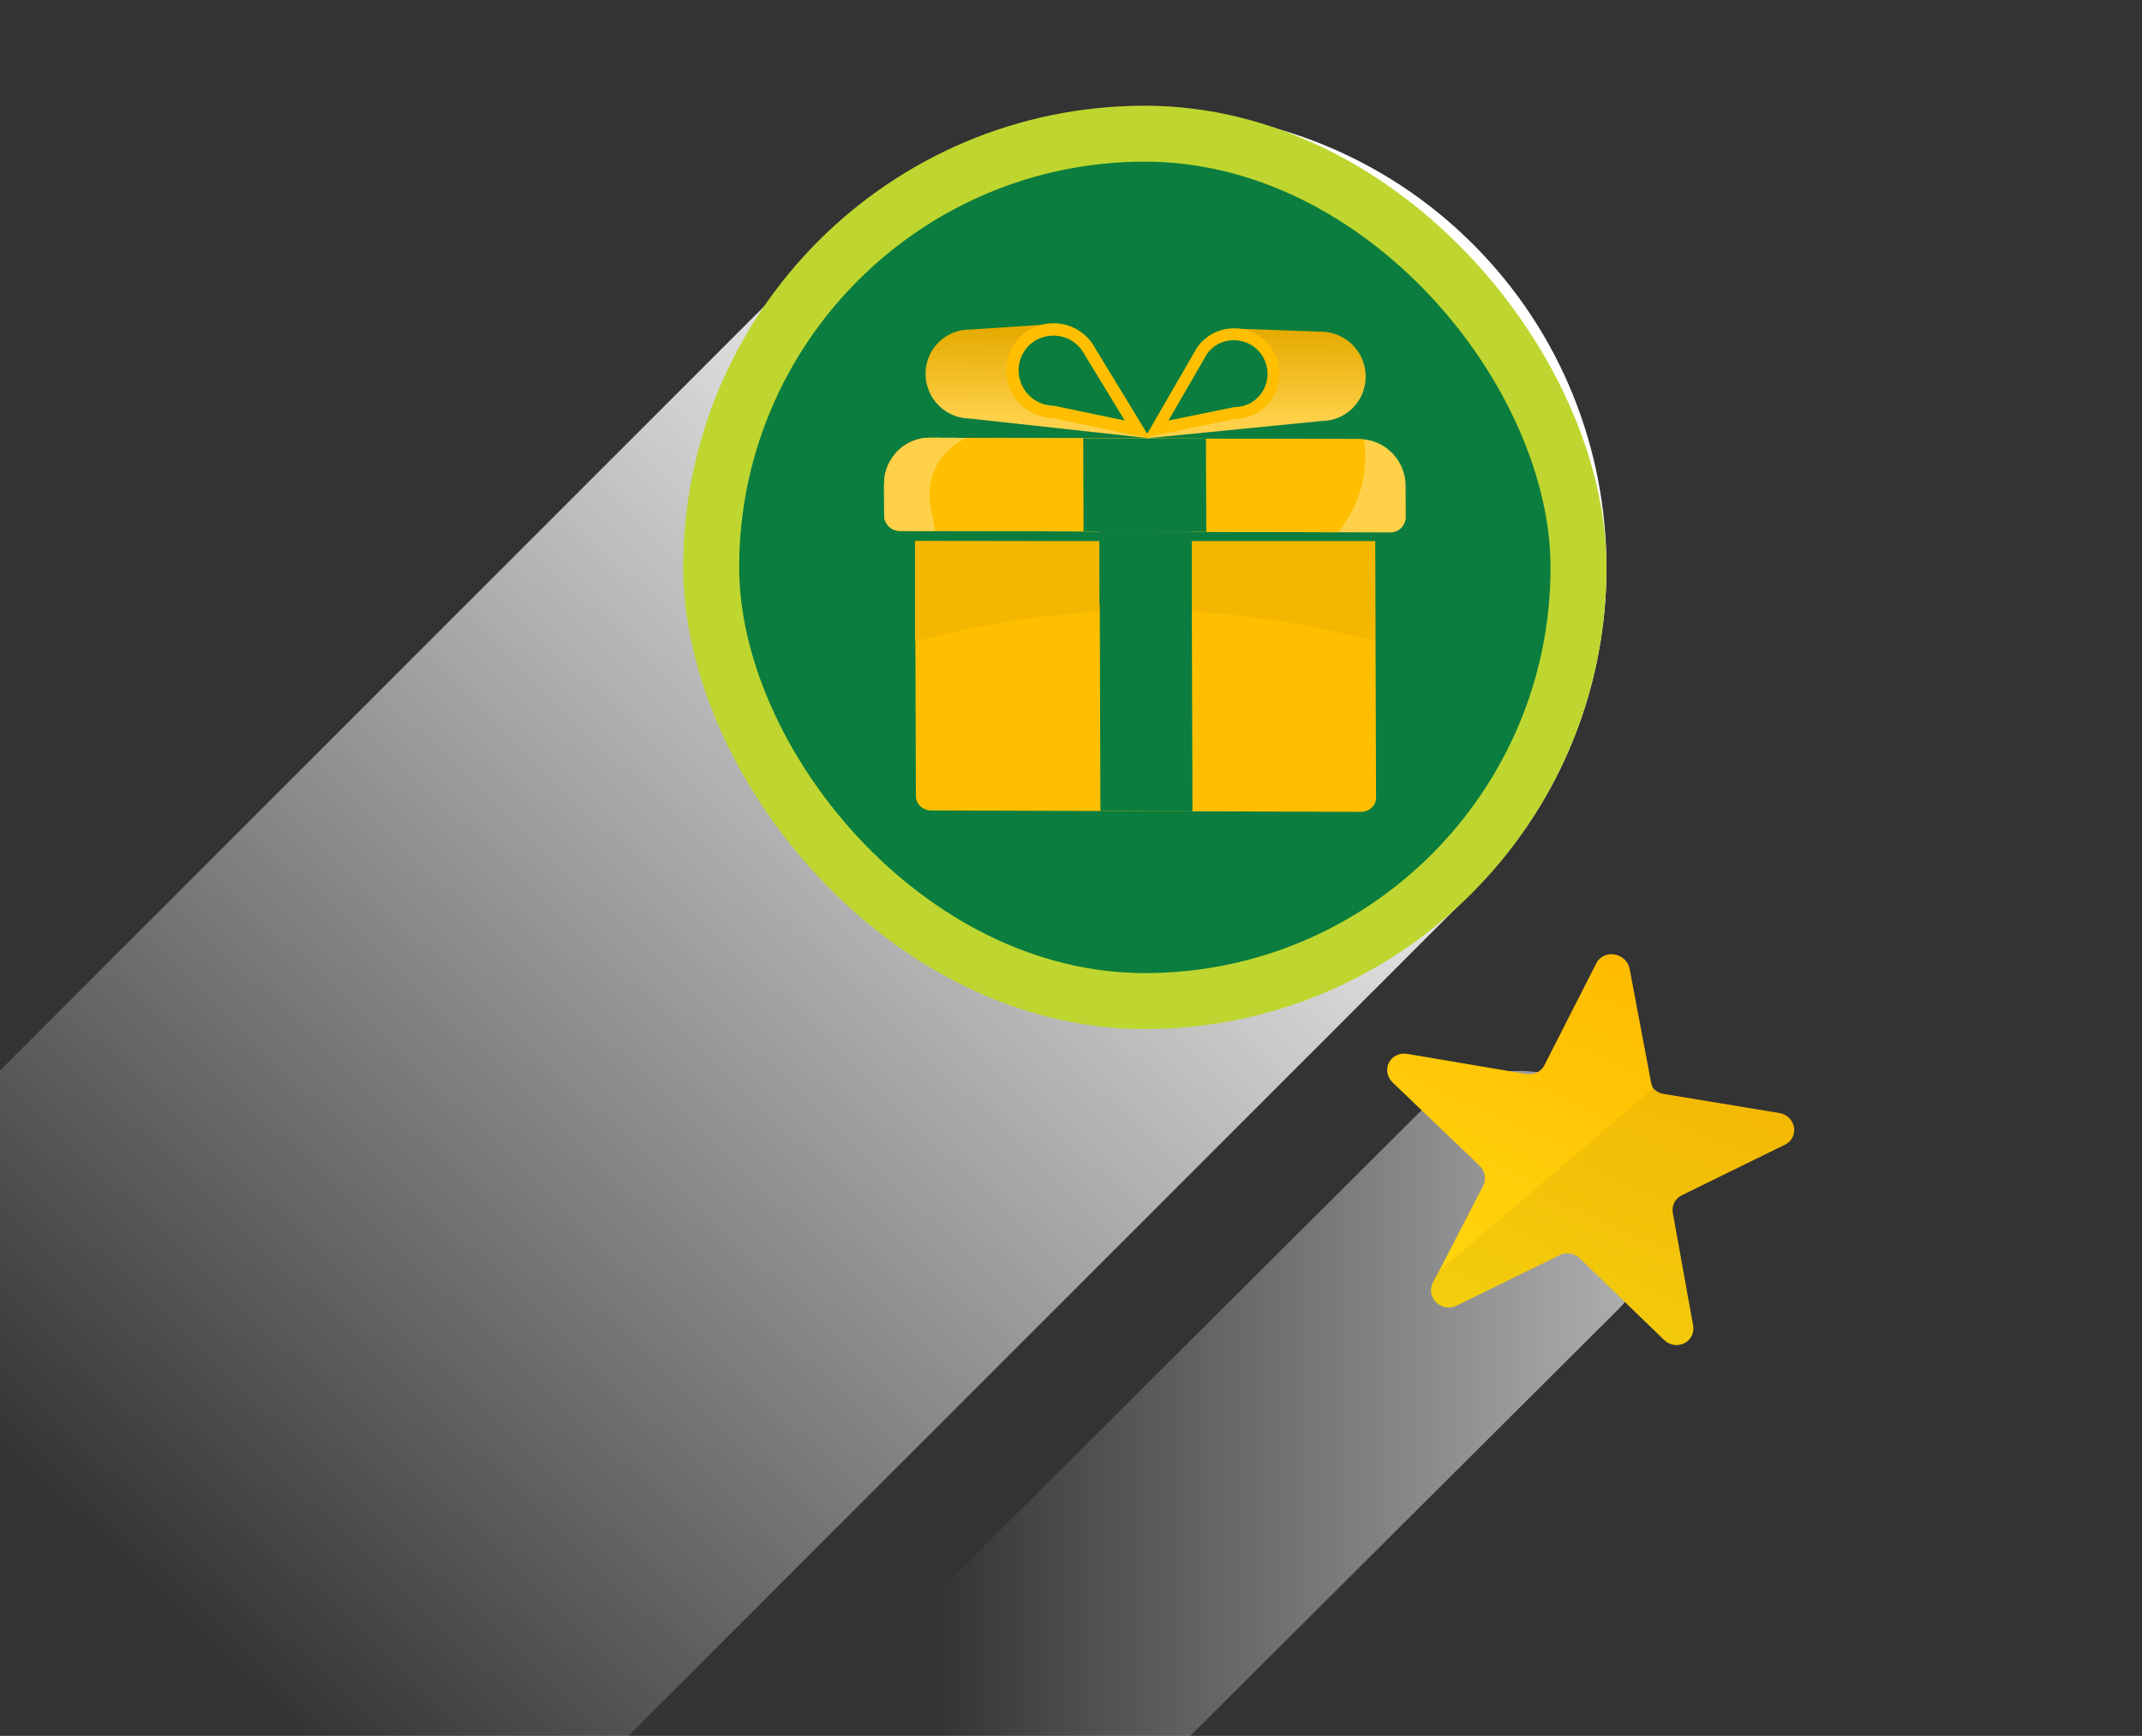 <svg width="116" height="94" viewBox="0 0 116 94" fill="none" xmlns="http://www.w3.org/2000/svg">
<rect x="0" y="0" width="116" height="94" fill="#333333" stroke="none"/>
<g clip-path="url(#clip0_5930_10917)">
<path d="M79.774 48.256L34.256 93.774C24.621 103.409 8.861 103.409 -0.774 93.774C-10.409 84.139 -10.409 68.379 -0.774 58.744L44.744 13.226C54.379 3.591 70.139 3.591 79.774 13.226C89.409 22.861 89.409 38.621 79.774 48.256Z" fill="url(#paint0_linear_5930_10917)"/>
<path opacity="0.9" d="M76.892 60.211L40.184 96.79C37.218 99.746 37.217 104.537 40.182 107.492C43.147 110.447 47.955 110.445 50.921 107.489L87.629 70.91C90.595 67.954 90.597 63.162 87.632 60.208C84.667 57.253 79.858 57.255 76.892 60.211Z" fill="url(#paint1_linear_5930_10917)"/>
<rect x="38.515" y="7.239" width="46.97" height="46.97" rx="23.485" fill="#0B7D3E"/>
<rect x="38.515" y="7.239" width="46.97" height="46.97" rx="23.485" stroke="#BED62F" stroke-width="3.03"/>
<path d="M49.555 29.3L74.476 29.381L74.521 43.198C74.522 43.622 74.151 43.964 73.692 43.963L50.433 43.887C49.974 43.885 49.601 43.541 49.6 43.116L49.555 29.3Z" fill="#FFBF00"/>
<path d="M49.551 29.3H74.472V34.742C66.444 32.547 57.978 32.512 49.932 34.641L49.551 34.742V29.3Z" fill="#F4B700"/>
<path d="M50.363 23.704L73.621 23.78C74.998 23.784 76.117 24.918 76.121 26.311L76.127 27.993C76.128 28.458 75.758 28.833 75.299 28.831L48.717 28.745C48.258 28.743 47.885 28.366 47.883 27.901L47.878 26.219C47.873 24.825 48.987 23.7 50.363 23.704Z" fill="#FFD14A"/>
<path fill-rule="evenodd" clip-rule="evenodd" d="M73.863 23.793C73.784 23.785 73.703 23.78 73.622 23.78L50.363 23.704C48.987 23.7 47.874 24.825 47.878 26.219L47.884 27.901C47.885 28.366 48.258 28.744 48.717 28.745L72.468 28.822C73.576 27.465 74.147 25.666 73.863 23.793Z" fill="#FFBF00"/>
<path fill-rule="evenodd" clip-rule="evenodd" d="M52.369 23.711L50.363 23.704C48.987 23.7 47.874 24.825 47.878 26.219L47.884 27.901C47.885 28.366 48.258 28.744 48.717 28.745L50.643 28.751L50.389 27.369C50.1 25.799 50.968 24.296 52.369 23.711Z" fill="#FFD14A"/>
<path d="M58.664 23.731L65.309 23.752L65.326 28.799L58.68 28.777L58.664 23.731Z" fill="#0B7D3E"/>
<path d="M59.546 28.778L64.53 28.794L64.579 43.932L59.594 43.916L59.546 28.778Z" fill="#0B7D3E"/>
<path d="M59.547 28.778L64.531 28.794L64.531 32.751L59.547 32.751L59.547 28.778Z" fill="#0B7D3E"/>
<path d="M66.927 17.796L71.575 17.962C72.581 17.978 73.471 18.618 73.813 19.568C74.27 20.826 73.622 22.208 72.372 22.657C72.117 22.747 71.853 22.794 71.583 22.797L62.016 23.74L68.697 20.387L66.718 17.933L66.927 17.796Z" fill="url(#paint2_linear_5930_10917)"/>
<path d="M63.004 22.61L62.647 23.229L63.348 23.086L66.87 22.366C67.107 22.363 67.341 22.323 67.565 22.243L67.565 22.242C68.668 21.846 69.24 20.628 68.836 19.518C68.253 17.91 66.115 17.597 65.111 18.969L65.101 18.983L65.092 18.998L63.004 22.61Z" fill="#0B7D3E" stroke="#FFBF00" stroke-width="0.64"/>
<path d="M57.331 17.525L52.494 17.849C51.493 17.852 50.607 18.479 50.267 19.421C49.813 20.669 50.461 22.052 51.706 22.515C51.96 22.607 52.224 22.657 52.492 22.663L62.101 23.715L55.089 20.197L57.331 17.877L57.331 17.525Z" fill="url(#paint3_linear_5930_10917)"/>
<path d="M60.844 23.1L61.597 23.257L61.197 22.599L58.877 18.791L58.87 18.779L58.862 18.768C57.809 17.319 55.57 17.619 54.962 19.296C54.541 20.453 55.142 21.736 56.296 22.165L56.297 22.165C56.531 22.252 56.777 22.297 57.026 22.303L60.844 23.1Z" fill="#0B7D3E" stroke="#FFBF00" stroke-width="0.67"/>
<path fill-rule="evenodd" clip-rule="evenodd" d="M88.253 52.466L89.422 58.659L89.427 58.664C89.447 58.761 89.482 58.855 89.531 58.941L89.537 58.936C89.68 59.095 89.874 59.199 90.084 59.236L96.363 60.271C96.762 60.336 97.082 60.646 97.152 61.037C97.223 61.427 97.029 61.809 96.67 61.985L96.675 61.981L91.075 64.726C90.716 64.903 90.521 65.287 90.591 65.677L91.693 71.79C91.762 72.183 91.568 72.565 91.209 72.741C90.851 72.918 90.411 72.844 90.12 72.562L85.557 68.144C85.267 67.862 84.827 67.787 84.468 67.964L78.868 70.709C78.51 70.883 78.072 70.812 77.778 70.529C77.488 70.248 77.411 69.821 77.589 69.469L77.929 68.835L77.929 68.835L77.929 68.835L80.327 64.197C80.506 63.843 80.422 63.409 80.123 63.122L75.421 58.621C75.118 58.332 75.037 57.9 75.216 57.545C75.396 57.19 75.798 56.999 76.21 57.069L82.647 58.158C83.056 58.227 83.458 58.036 83.637 57.684L86.447 52.162C86.626 51.807 87.026 51.615 87.437 51.685C87.849 51.755 88.179 52.071 88.253 52.466Z" fill="url(#paint4_linear_5930_10917)"/>
<path d="M96.67 61.985C97.029 61.809 97.223 61.427 97.152 61.037C97.082 60.646 96.762 60.336 96.363 60.271L90.084 59.236C89.874 59.199 89.68 59.095 89.537 58.936L77.929 68.835L77.589 69.469C77.411 69.821 77.488 70.248 77.778 70.529C78.072 70.812 78.51 70.883 78.868 70.709L84.468 67.964C84.827 67.787 85.267 67.862 85.557 68.144L90.12 72.562C90.411 72.844 90.851 72.918 91.209 72.741C91.568 72.565 91.762 72.183 91.693 71.79L90.591 65.677C90.521 65.287 90.716 64.903 91.075 64.726L96.675 61.981L96.67 61.985Z" fill="black" fill-opacity="0.05"/>
</g>
<defs>
<linearGradient id="paint0_linear_5930_10917" x1="7" y1="86" x2="78" y2="11.5" gradientUnits="userSpaceOnUse">
<stop stop-color="white" stop-opacity="0"/>
<stop offset="0.845" stop-color="white"/>
</linearGradient>
<linearGradient id="paint1_linear_5930_10917" x1="37.97" y1="83.856" x2="89.853" y2="83.856" gradientUnits="userSpaceOnUse">
<stop offset="0.24" stop-color="white" stop-opacity="0"/>
<stop offset="1" stop-color="white" stop-opacity="0.7"/>
</linearGradient>
<linearGradient id="paint2_linear_5930_10917" x1="65.611" y1="17.927" x2="65.582" y2="22.762" gradientUnits="userSpaceOnUse">
<stop stop-color="#E5AB00"/>
<stop offset="1" stop-color="#FFD14A"/>
</linearGradient>
<linearGradient id="paint3_linear_5930_10917" x1="53.728" y1="17.855" x2="53.7" y2="22.669" gradientUnits="userSpaceOnUse">
<stop stop-color="#E5AB00"/>
<stop offset="1" stop-color="#FFD14A"/>
</linearGradient>
<linearGradient id="paint4_linear_5930_10917" x1="89.279" y1="52.463" x2="80.709" y2="71.888" gradientUnits="userSpaceOnUse">
<stop stop-color="#FFBB00"/>
<stop offset="1" stop-color="#FFD80E"/>
</linearGradient>
<clipPath id="clip0_5930_10917">
<rect width="117" height="94" fill="white" transform="translate(-1)"/>
</clipPath>
</defs>
</svg>
